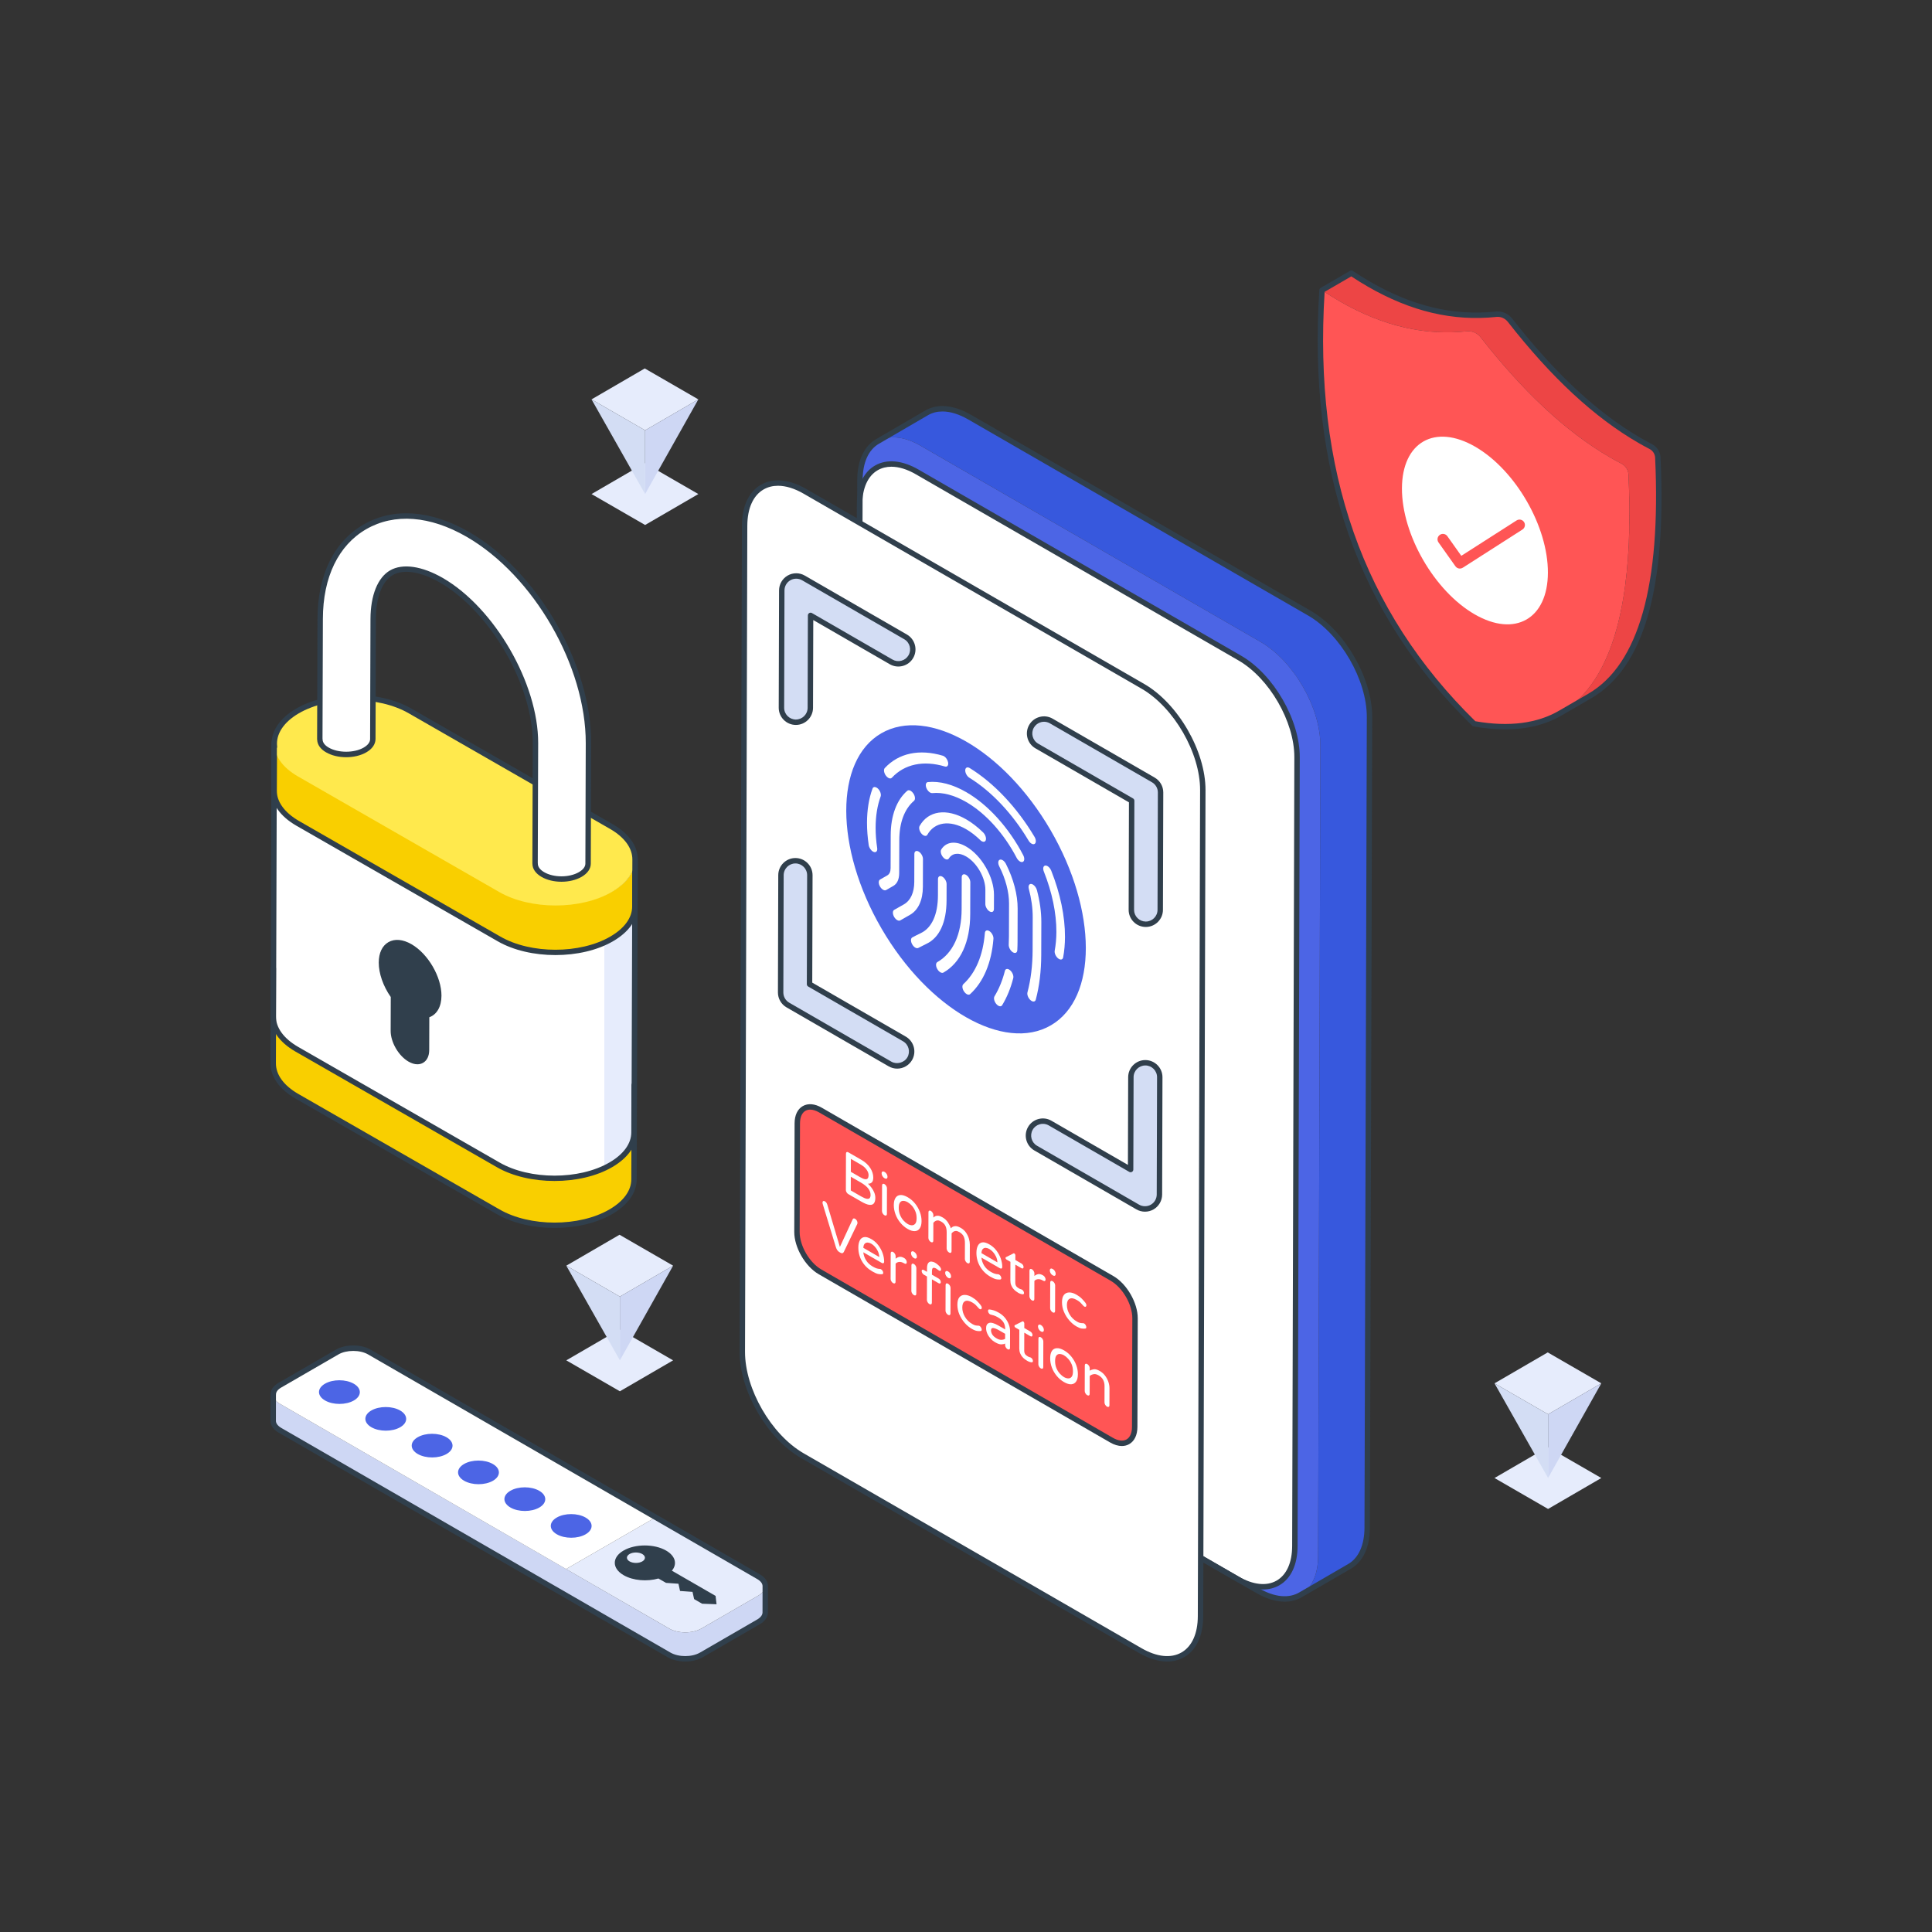 <svg xmlns="http://www.w3.org/2000/svg" xml:space="preserve" id="biometric-verification" x="0" y="0" style="enable-background:new 0 0 2500 2500" viewBox="0 0 2500 2500"><rect x="0" y="0" width="2500" height="2500" fill="#333333" stroke="none"/>  <g>    <g>      <g>        <g>          <g style="enable-background:new">            <g>              <g>                <path d="M1772.15,928.07l-3.02,1048.73c-0.07,24.54-8.72,41.83-22.71,49.99l-63.56,36.91        c13.99-8.08,22.71-25.38,22.78-49.99l2.95-1048.66c0.14-49.56-34.66-109.74-77.69-134.63l-439.89-253.81        c-21.65-12.51-41.34-13.64-55.47-5.41l63.56-36.98c14.13-8.23,33.82-7.03,55.47,5.48l439.82,253.74        C1737.49,818.33,1772.29,878.58,1772.15,928.07z" style="fill:#3758dd"></path>              </g>            </g>          </g>        </g>        <g>          <g>            <path d="M1630.88,830.42c43.05,24.85,77.85,85.09,77.71,134.61l-2.97,1048.7c-0.14,49.46-35.18,69.43-78.22,44.58      l-439.87-253.79c-43.05-24.85-77.86-85.14-77.72-134.61l2.97-1048.7c0.14-49.51,35.18-69.43,78.22-44.58L1630.88,830.42z" style="fill:#4c65e5"></path>          </g>        </g>        <g>          <g>            <path d="M1604.31,851.53c41.03,23.69,74.21,81.11,74.08,128.31l-2.83,1020.72c-0.13,47.15-33.53,66.18-74.56,42.49      l-417.5-240.88c-41.03-23.69-74.21-81.16-74.08-128.31l2.83-1020.72c0.13-47.2,33.53-66.18,74.56-42.49L1604.31,851.53z" style="fill:#fff"></path>            <path d="M1634.33,2056.78c-10.84,0-22.78-3.59-35.09-10.69l-417.5-240.87c-41.95-24.22-75.96-83.15-75.83-131.36      l2.84-1020.72c0.07-24.04,8.43-42.07,23.56-50.77c15.22-8.76,35.21-6.89,56.26,5.26l417.5,240.87l0,0      c41.95,24.23,75.97,83.15,75.83,131.35l-2.83,1020.72c-0.07,24.03-8.44,42.06-23.58,50.76      C1649.17,2054.97,1642.03,2056.78,1634.33,2056.78z M1153.47,603.94c-6.48,0-12.45,1.49-17.67,4.5      c-12.87,7.4-19.98,23.29-20.05,44.72l-2.84,1020.72c-0.13,45.97,32.32,102.17,72.33,125.27l417.5,240.87      c18.78,10.85,36.28,12.7,49.24,5.25c12.88-7.41,20.01-23.29,20.07-44.71l2.83-1020.72c0.13-45.96-32.31-102.16-72.33-125.27      l-417.5-240.87C1173.84,607.21,1163.08,603.94,1153.47,603.94z" style="fill:#303f4c"></path>          </g>        </g>        <g>          <g>            <path d="M1662.35,2072.56c-11.33,0-23.82-3.76-36.71-11.24l-439.89-253.8c-43.94-25.35-79.58-87.08-79.44-137.61      l2.95-1048.73c0.07-25.08,8.78-43.91,24.53-53.01l63.55-36.97c15.9-9.26,36.84-7.32,58.98,5.47l439.83,253.73      c43.98,25.4,79.65,87.16,79.51,137.68l0,0l-3.02,1048.73c-0.07,25.03-8.75,43.85-24.44,53l-62.72,36.42      C1678.62,2070.46,1670.81,2072.56,1662.35,2072.56z M1219.54,532.45c-6.87,0-13.17,1.59-18.68,4.8l-63.56,36.98      c-13.51,7.8-20.98,24.49-21.04,46.97l-2.95,1048.73c-0.14,48.29,33.93,107.29,75.94,131.52l439.9,253.8      c20.2,11.71,38.92,13.47,52.73,4.97l62.79-36.46c13.45-7.84,20.9-24.53,20.96-46.97l3.02-1048.73      c0.14-48.28-33.96-107.31-76.01-131.59l-439.83-253.73C1240.98,535.91,1229.65,532.45,1219.54,532.45z M1772.15,928.08h0.07      H1772.15z" style="fill:#303f4c"></path>          </g>        </g>      </g>      <g>        <path d="M1556.42,1022.41l-2.96,1068.9c-0.13,49.33-35.1,69.29-78.11,44.46l-437.2-252.19    c-42.94-24.83-77.72-85.03-77.59-134.43l2.96-1068.83c0.2-49.46,35.17-69.35,78.11-44.52l437.2,252.26    C1521.78,912.81,1556.55,972.95,1556.42,1022.41z" style="fill:#fff"></path>        <path d="M1510.29,2149.99c-11.33,0-23.82-3.75-36.69-11.18l-437.21-252.19c-43.88-25.38-79.47-87.04-79.34-137.47    l2.97-1068.83c0.1-25.16,8.86-44.01,24.67-53.08c15.9-9.12,36.73-7.16,58.7,5.54l437.2,252.25    c43.88,25.31,79.47,86.94,79.34,137.41l0,0l-2.96,1068.9c-0.07,25.08-8.8,43.9-24.59,52.98    C1525.77,2148.1,1518.32,2149.99,1510.29,2149.99z M1006.73,628.58c-6.81,0-13.06,1.57-18.56,4.72    c-13.55,7.78-21.07,24.49-21.15,47.04l-2.97,1068.83c-0.13,48.19,33.9,107.13,75.84,131.39l437.21,252.19    c19.74,11.39,38.12,13.35,51.78,5.5c13.53-7.79,21.02-24.45,21.08-46.93l2.96-1068.9c0.13-48.22-33.89-107.13-75.84-131.32    l-437.2-252.26C1028.11,632.02,1016.82,628.58,1006.73,628.58z M1556.42,1022.41h0.07H1556.42z" style="fill:#303f4c"></path>      </g>    </g>    <g>      <g>        <g>          <ellipse cx="1250" cy="1137.92" rx="126.55" ry="218.49" style="fill:#4c65e5" transform="rotate(-30.163 1249.902 1137.795)"></ellipse>        </g>      </g>      <g>        <g>          <g>            <path d="M1341.77,1151.8c3.82,14.44,5.74,28.38,5.71,41.48l-0.12,42.62c-0.06,20.91-2.45,40.29-7.07,57.67      c-0.68,2.46-2.95,3.06-5.4,1.64c-0.48-0.27-0.95-0.61-1.43-1.03c-2.98-2.61-4.72-7.14-3.94-10.09      c4.39-16.44,6.62-34.83,6.68-54.64l0.12-42.62c0.03-11.6-1.66-23.95-5.04-36.71c-1.04-3.92,0.47-6.74,3.36-6.28      c0.62,0.1,1.26,0.35,1.88,0.71C1338.8,1145.87,1340.95,1148.72,1341.77,1151.8z" style="fill:#fff"></path>          </g>        </g>        <g>          <g>            <path d="M1301.63,1117.81c9.86,19.45,15.25,39.95,15.2,57.78l-0.12,42.62c-0.01,3.8-0.1,7.62-0.31,11.3      c-0.16,3.34-2.62,4.54-5.56,2.85l-0.33-0.19c-3.06-1.97-5.4-6.35-5.22-9.76c0.16-3.48,0.27-7.05,0.28-10.62l0.12-42.62      c0.04-14.86-4.45-31.93-12.67-48.13c-1.97-3.88-1.61-7.71,0.75-8.59c1.05-0.39,2.31-0.15,3.56,0.57      C1298.95,1113.94,1300.53,1115.65,1301.63,1117.81z" style="fill:#fff"></path>          </g>        </g>        <g style="enable-background:new">          <g>            <g>              <path d="M1188.74,1101.9c3.08,1.78,5.58,6.08,5.57,9.62l-0.1,35.97c-0.05,17.28-5.96,30.16-16.64,36.28       l-12.67,7.25c-1.11,0.6-2.54,0.41-3.96-0.41c-1.4-0.81-2.83-2.27-3.93-4.14c-2.15-3.75-2.14-7.81,0.03-9.07l12.7-7.21       c8.55-4.93,13.3-15.25,13.34-29.13l0.1-35.97C1183.17,1101.53,1185.68,1100.13,1188.74,1101.9z" style="fill:#fff"></path>            </g>          </g>          <g>            <g>              <path d="M1219.35,1134.39c3.06,1.77,5.56,6.09,5.55,9.6l-0.06,21.17c-0.08,28.31-9.27,48.24-25.86,56.05       c-4.12,2-7.64,3.78-10.73,5.43c-1.08,0.59-2.49,0.38-3.89-0.43c-1.45-0.84-2.88-2.3-3.98-4.23c-2.15-3.75-2.09-7.78,0.13-8.98       c3.17-1.69,6.74-3.52,10.98-5.54c14.25-6.74,22.13-24.05,22.2-48.73l0.06-21.17       C1213.75,1134.04,1216.27,1132.61,1219.35,1134.39z" style="fill:#fff"></path>            </g>          </g>          <g>            <g>              <path d="M1181.9,1026.73c2.4,3.61,2.76,7.83,0.85,9.49c-12.41,10.63-19.01,28.22-19.07,50.94l-0.12,42.62       c-0.02,8.03-2.65,13.76-7.58,16.59l-9.35,5.36c-1.11,0.63-2.54,0.41-3.96-0.41c-1.4-0.81-2.83-2.24-3.93-4.14       c-2.17-3.74-2.16-7.8,0.03-9.04l9.35-5.36c2.84-1.65,4.31-4.78,4.32-9.42l0.12-42.62c0.07-25.28,7.71-45.71,21.5-57.53       c1.11-0.95,2.74-0.84,4.38,0.11C1179.65,1024.03,1180.88,1025.19,1181.9,1026.73z" style="fill:#fff"></path>            </g>          </g>        </g>        <g>          <g>            <path d="M1275.68,1122.35c6.82,11.81,10.55,24.43,10.52,35.55l-0.05,18.29c-0.01,3.54-2.5,4.99-5.58,3.21      c-3.08-1.78-5.56-6.09-5.55-9.63l0.05-18.29c0.02-7.72-2.56-16.45-7.28-24.63c-4.72-8.15-11-14.77-17.69-18.64      c-9.37-5.41-17.91-4.4-22.27,2.63c-1,1.61-2.94,1.76-4.94,0.6c-0.87-0.5-1.76-1.25-2.58-2.24c-2.73-3.19-3.77-7.68-2.33-9.97      c6.3-10.18,18.63-11.65,32.17-3.84C1259.81,1100.99,1268.89,1110.56,1275.68,1122.35z" style="fill:#fff"></path>          </g>        </g>        <g>          <g>            <path d="M1272.15,1077.13c2.9,2.83,4.42,7.37,3.41,10.13c-0.82,2.17-2.96,2.58-5.25,1.26      c-0.61-0.35-1.24-0.83-1.85-1.44c-5.86-5.72-11.99-10.47-18.26-14.09c-21.18-12.23-40.89-9.39-50.22,7.2      c-0.98,1.71-2.97,1.89-5.02,0.71c-0.83-0.48-1.65-1.16-2.43-2.04c-2.78-3.16-3.92-7.66-2.56-10.04      c11.2-19.9,34.86-23.28,60.27-8.61C1257.75,1064.55,1265.11,1070.25,1272.15,1077.13z" style="fill:#fff"></path>          </g>        </g>        <g>          <g>            <path d="M1221.45,978.49c2.49,1.44,4.78,4.72,5.39,8.03c0.72,3.85-1.12,6.25-4.13,5.34      c-27.81-8.3-52.23-3.13-68.69,14.57c-1.08,1.19-2.81,1.14-4.59,0.12c-1.08-0.62-2.18-1.63-3.15-2.97      c-2.53-3.48-3.14-7.81-1.38-9.71c18.03-19.39,44.75-25.04,75.25-15.94C1220.58,978.04,1221.02,978.24,1221.45,978.49z" style="fill:#fff"></path>          </g>        </g>        <g>          <g>            <path d="M1250.33,1025.02c28.34,16.36,55.22,46.1,73.72,81.59c2,3.84,1.74,7.72-0.6,8.68      c-1.06,0.43-2.36,0.2-3.64-0.54c-1.58-0.91-3.13-2.56-4.23-4.66c-16.38-31.43-40.17-57.78-65.28-72.27      c-15.46-8.93-30.64-12.9-43.92-11.54c-0.9,0.09-1.88-0.18-2.85-0.74c-1.9-1.1-3.75-3.28-4.79-5.89      c-1.55-3.95-0.66-7.36,1.98-7.65C1215.73,1010.44,1232.87,1014.94,1250.33,1025.02z" style="fill:#fff"></path>          </g>        </g>        <g style="enable-background:new">          <g>            <g>              <path d="M1307.14,1255.57c2.98,2.59,4.77,7.11,4.01,10.1c-3.35,13.12-8.18,24.93-14.41,35.12       c-0.98,1.62-2.94,1.76-4.95,0.6c-0.85-0.49-1.73-1.23-2.55-2.2c-2.73-3.19-3.79-7.67-2.36-9.98       c5.8-9.54,10.35-20.62,13.47-32.92c0.64-2.53,2.92-3.15,5.41-1.72C1306.22,1254.84,1306.68,1255.17,1307.14,1255.57z" style="fill:#fff"></path>            </g>          </g>          <g>            <g>              <path d="M1280.45,1204.97c3.06,2.05,5.33,6.45,5.07,9.85c-2.47,31.05-12.91,55.8-30.2,71.6       c-1.11,1-2.76,0.91-4.42-0.04c-1.18-0.68-2.38-1.81-3.38-3.28c-2.45-3.58-2.89-7.84-1-9.58       c15.96-14.61,25.61-37.51,27.9-66.21c0.25-3.18,2.68-4.3,5.53-2.66C1280.11,1204.75,1280.28,1204.86,1280.45,1204.97z" style="fill:#fff"></path>            </g>          </g>        </g>        <g>          <g>            <path d="M1250.03,1132.03c3.08,1.78,5.56,6.09,5.55,9.6l-0.12,41.21c-0.1,36.11-12.43,63-34.7,75.69      c-1.11,0.63-2.54,0.41-3.96-0.41c-1.4-0.81-2.83-2.24-3.93-4.14c-2.17-3.73-2.16-7.8,0.03-9.04      c20.19-11.51,31.35-35.84,31.45-68.52l0.12-41.21C1244.46,1131.7,1246.95,1130.25,1250.03,1132.03z" style="fill:#fff"></path>          </g>        </g>        <g>          <g>            <path d="M1360.29,1126.64c11.71,29.49,17.88,59.15,17.8,85.76c-0.03,9.24-0.83,18.15-2.38,26.43      c-0.51,2.76-2.85,3.55-5.48,2.03c-0.35-0.2-0.7-0.43-1.05-0.72c-3.01-2.4-4.98-6.91-4.39-10.03c1.4-7.58,2.15-15.69,2.18-24.13      c0.07-24.3-5.55-51.37-16.27-78.3c-1.57-3.96-0.68-7.37,1.95-7.67c0.89-0.1,1.87,0.18,2.84,0.73      C1357.39,1121.84,1359.25,1124.03,1360.29,1126.64z" style="fill:#fff"></path>          </g>        </g>        <g>          <g>            <path d="M1338.65,1082.85c2.22,3.71,2.29,7.81,0.15,9.14c-1.08,0.7-2.56,0.51-4.04-0.34c-1.38-0.8-2.76-2.2-3.83-4      c-20.71-34.71-47.91-63.6-76.58-81.25c-3.06-1.88-5.45-6.24-5.34-9.69c0.11-3.46,2.67-4.66,5.71-2.91      C1286.16,1013.17,1315.94,1044.76,1338.65,1082.85z" style="fill:#fff"></path>          </g>        </g>        <g>          <g>            <path d="M1136.13,1020.56c2.9,2.83,4.42,7.37,3.41,10.13c-4.28,11.64-6.45,25.18-6.49,40.24      c-0.02,8.47,0.65,17.4,2.03,26.56c0.57,3.79-1.42,6.01-4.43,4.94c-0.38-0.13-0.73-0.3-1.08-0.51c-2.61-1.5-4.93-4.98-5.45-8.34      c-1.5-10.04-2.25-19.82-2.23-29.09c0.05-16.47,2.45-31.29,7.13-44.05c0.8-2.19,2.98-2.61,5.29-1.27      C1134.93,1019.51,1135.54,1019.97,1136.13,1020.56z" style="fill:#fff"></path>          </g>        </g>      </g>    </g>    <g>      <g>        <g>          <g>            <path d="M1029.86,934.56c-0.01,0-0.04,0-0.05,0c-10.32-0.03-18.67-8.42-18.64-18.74l0.43-151.87      c0.02-6.66,3.59-12.82,9.37-16.14c5.77-3.33,12.89-3.32,18.67,0.01l132.17,76.3c8.94,5.16,12,16.59,6.84,25.53      c-5.16,8.94-16.61,12-25.53,6.84l-104.23-60.17l-0.34,119.61C1048.52,926.22,1040.17,934.56,1029.86,934.56z" style="fill:#d3ddf4"></path>            <path d="M1029.86,938.06h-0.05c-12.24-0.03-22.17-10.02-22.14-22.26l0.43-151.87c0.03-7.89,4.28-15.23,11.12-19.16      c6.82-3.94,15.33-3.94,22.16,0.01l132.17,76.3c10.59,6.12,14.23,19.71,8.12,30.31c-2.96,5.14-7.76,8.81-13.49,10.34      c-5.73,1.53-11.71,0.74-16.83-2.22l-98.98-57.15l-0.32,113.56C1052.02,928.14,1042.06,938.06,1029.86,938.06z M1030.29,748.82      c-2.61,0-5.23,0.67-7.56,2.02c-4.68,2.69-7.6,7.72-7.61,13.12l-0.43,151.87c-0.02,8.37,6.77,15.21,15.14,15.23l0.04,3.5v-3.5      c8.35,0,15.16-6.8,15.19-15.14l0.34-119.61c0.01-1.25,0.67-2.4,1.76-3.03c1.08-0.62,2.41-0.62,3.49,0l104.23,60.17      c3.51,2.04,7.61,2.57,11.51,1.52c3.93-1.05,7.21-3.56,9.24-7.08c4.18-7.25,1.69-16.56-5.56-20.74l-132.17-76.3      C1035.54,749.5,1032.91,748.82,1030.29,748.82z" style="fill:#303f4c"></path>          </g>        </g>      </g>      <g>        <g>          <g>            <path d="M1481.61,1564.41c-3.23,0-6.45-0.84-9.34-2.5l-132.12-76.28c-8.94-5.16-12-16.59-6.84-25.53      c5.16-8.94,16.61-12,25.53-6.84l104.19,60.15l0.34-119.56c0.03-10.3,8.39-18.63,18.69-18.63c0.01,0,0.04,0,0.05,0      c10.32,0.03,18.67,8.42,18.64,18.74l-0.43,151.82c-0.02,6.67-3.59,12.82-9.37,16.14      C1488.05,1563.58,1484.83,1564.41,1481.61,1564.41z" style="fill:#d3ddf4"></path>            <path d="M1481.61,1567.91c-3.88,0-7.72-1.03-11.09-2.97l-132.13-76.28c-10.59-6.12-14.23-19.71-8.12-30.31      c2.96-5.14,7.76-8.81,13.49-10.34c5.72-1.53,11.7-0.74,16.83,2.23l98.94,57.12l0.32-113.52c0.03-12.2,9.99-22.12,22.19-22.12      c12.3,0.03,22.23,10.02,22.19,22.26l-0.43,151.82c-0.03,7.89-4.29,15.23-11.13,19.17      C1489.33,1566.89,1485.5,1567.91,1481.61,1567.91z M1349.52,1454.24c-1.31,0-2.64,0.17-3.95,0.52      c-3.93,1.05-7.21,3.56-9.24,7.08c-4.18,7.25-1.69,16.56,5.56,20.74l132.13,76.28c4.61,2.66,10.58,2.66,15.16,0.01      c4.69-2.69,7.61-7.72,7.62-13.12l0.43-151.82c0.02-8.38-6.77-15.21-15.14-15.23c-8.4,0-15.21,6.79-15.23,15.14l-0.34,119.56      c-0.01,1.25-0.67,2.4-1.76,3.03c-1.08,0.62-2.41,0.62-3.49,0l-104.19-60.15C1354.75,1454.93,1352.15,1454.24,1349.52,1454.24z" style="fill:#303f4c"></path>          </g>        </g>      </g>      <g>        <g>          <g>            <path d="M1482.66,1195.98c-0.01,0-0.04,0-0.05,0c-10.32-0.03-18.67-8.42-18.64-18.74l0.4-141.04l-122.75-70.87      c-8.94-5.16-12-16.59-6.84-25.53c5.17-8.94,16.61-12,25.53-6.84l132.12,76.28c5.8,3.35,9.37,9.54,9.34,16.24l-0.43,151.87      C1501.32,1187.65,1492.96,1195.98,1482.66,1195.98z" style="fill:#d3ddf4"></path>            <path d="M1482.66,1199.48h-0.05c-5.94-0.02-11.51-2.34-15.69-6.54c-4.18-4.21-6.47-9.79-6.45-15.71l0.39-139.02      l-120.99-69.85c-10.59-6.12-14.24-19.73-8.12-30.31c2.97-5.14,7.76-8.81,13.48-10.34c5.73-1.54,11.7-0.74,16.83,2.22      l132.12,76.28c6.87,3.97,11.13,11.36,11.09,19.28l-0.43,151.87C1504.81,1189.55,1494.86,1199.48,1482.66,1199.48z M1351,933.95      c-1.32,0-2.65,0.17-3.95,0.52c-3.92,1.05-7.2,3.57-9.23,7.08c-4.19,7.24-1.69,16.55,5.56,20.74l122.75,70.87      c1.09,0.63,1.76,1.79,1.75,3.04l-0.4,141.04c-0.01,4.06,1.55,7.88,4.41,10.76c2.87,2.88,6.68,4.47,10.73,4.48l0.04,3.5v-3.5      c8.35,0,15.16-6.79,15.18-15.14l0.43-151.87c0.02-5.42-2.89-10.48-7.59-13.19l-132.13-76.28      C1356.22,934.64,1353.62,933.95,1351,933.95z" style="fill:#303f4c"></path>          </g>        </g>      </g>      <g>        <g>          <g>            <path d="M1160.97,1379.3c-3.18,0-6.39-0.81-9.33-2.51l-132.17-76.31c-5.8-3.35-9.37-9.54-9.34-16.24l0.43-151.82      c0.03-10.3,8.39-18.63,18.69-18.63c0.01,0,0.04,0,0.05,0c10.32,0.03,18.67,8.42,18.64,18.74l-0.4,140.99l122.79,70.89      c8.94,5.16,12,16.59,6.84,25.53C1173.71,1375.95,1167.43,1379.3,1160.97,1379.3z" style="fill:#d3ddf4"></path>            <path d="M1160.98,1382.8c-3.88,0-7.71-1.03-11.08-2.98l-132.17-76.31c-6.87-3.97-11.12-11.36-11.09-19.28      l0.43-151.82c0.03-12.2,9.99-22.13,22.19-22.13c12.29,0.03,22.22,10.02,22.19,22.26l-0.4,138.96l121.04,69.88      c10.59,6.12,14.24,19.72,8.12,30.31C1176.26,1378.55,1168.88,1382.8,1160.98,1382.8z M1029.3,1117.29      c-8.39,0-15.21,6.79-15.23,15.14l-0.43,151.82c-0.01,5.42,2.89,10.48,7.59,13.2l132.17,76.31c7.01,4.06,16.71,1.42,20.74-5.56      c4.19-7.25,1.69-16.55-5.56-20.74l-122.8-70.89c-1.09-0.63-1.76-1.79-1.75-3.04l0.4-140.99      C1044.46,1124.15,1037.67,1117.31,1029.3,1117.29z" style="fill:#303f4c"></path>          </g>        </g>      </g>    </g>    <g>      <g>        <g>          <path d="M1438.89,1654.21c16.52,9.54,29.89,32.7,29.83,51.68l-0.43,140.51c-0.05,18.98-13.51,26.65-30.03,17.11     l-377.17-217.76c-16.52-9.54-29.89-32.7-29.83-51.68l0.43-140.51c0.05-18.98,13.51-26.65,30.03-17.11L1438.89,1654.21z" style="fill:#f55"></path>        </g>      </g>      <g>        <g>          <path d="M1451.7,1871.14c-4.73,0-9.9-1.54-15.18-4.59l-377.17-217.76c-17.47-10.09-31.64-34.64-31.58-54.72     l0.43-140.51c0.03-10.45,3.78-18.35,10.55-22.25c6.8-3.92,15.59-3.17,24.73,2.11l377.17,217.76l0,0     c17.47,10.09,31.64,34.64,31.59,54.72l-0.43,140.51c-0.03,10.45-3.78,18.35-10.55,22.25     C1458.38,1870.32,1455.15,1871.14,1451.7,1871.14z M1048.32,1435.84c-2.25,0-4.31,0.51-6.09,1.54c-4.51,2.6-7.01,8.35-7.03,16.2     l-0.43,140.51c-0.05,17.84,12.54,39.66,28.08,48.63l377.17,217.76c6.9,3.98,13.2,4.72,17.74,2.11c4.51-2.6,7.02-8.35,7.04-16.2     l0.43-140.51c0.05-17.85-12.56-39.67-28.09-48.64l-377.17-217.76C1055.78,1437.07,1051.81,1435.84,1048.32,1435.84z" style="fill:#303f4c"></path>        </g>      </g>    </g>    <g>      <g>        <g>          <path d="M1106.45,1577.08c0.98,0.57,1.74,1.31,2.28,2.34c0.58,1,0.85,1.98,0.84,3.01l-0.18,1.23l-17.48,36.33     c-0.95,1.82-2.42,2.15-4.35,1.04l-1.52-0.88c-1.92-1.11-3.35-3.12-4.33-6.05l-17.17-56.34l-0.22-1.46     c0-1.03,0.27-1.69,0.86-2.03c0.54-0.41,1.34-0.25,2.28,0.29c1.43,0.83,2.41,2.22,3.03,4.17l16.33,54.82l16.58-35.82     C1104.04,1576.5,1105.02,1576.25,1106.45,1577.08z" style="fill:#fff"></path>        </g>      </g>      <g>        <g>          <path d="M1131.36,1543.29c0.89,2.21,1.33,4.47,1.32,6.84c-0.01,3.03-0.6,5.32-1.81,6.93     c-1.21,1.56-3.1,2.28-5.74,2.04c-2.64-0.29-6.13-1.64-10.51-4.17l-16.95-9.78c-0.89-0.52-1.61-1.29-2.23-2.32     c-0.62-1.03-0.89-2.01-0.89-2.98l0.13-46.96c0-0.98,0.27-1.64,0.9-2c0.63-0.36,1.34-0.25,2.24,0.26l16.55,9.55     c5.14,2.97,9.03,6.5,11.7,10.62c2.63,4.09,3.96,8.26,3.95,12.42c-0.01,3.19-0.73,5.34-2.12,6.49c-1.39,1.15-3.01,1.61-4.8,1.45     c1.7,1.55,3.26,3.32,4.73,5.31C1129.32,1538.96,1130.47,1541.02,1131.36,1543.29z M1125.39,1550.28     c0.76-0.9,1.13-2.23,1.13-4.03c0.01-3.03-1.06-5.86-3.16-8.51c-2.14-2.63-5.18-5.1-9.21-7.42l-13.19-7.62l-0.05,17.73l13.1,7.56     c3.22,1.86,5.77,2.92,7.56,3.23C1123.37,1551.48,1124.62,1551.18,1125.39,1550.28 M1101.03,1499.58l-0.05,16.75l11.63,6.71     c2.95,1.7,5.23,2.66,6.89,2.85c1.66,0.18,2.78-0.25,3.45-1.2c0.63-0.97,0.99-2.26,1-3.9c0.01-2.41-0.88-4.88-2.67-7.36     c-1.78-2.47-4.24-4.61-7.42-6.44L1101.03,1499.58" style="fill:#fff"></path>        </g>      </g>      <g>        <g>          <path d="M1147.38,1519.18c0.71,1.18,1.02,2.29,1.02,3.37l0,0.31c0,1.08-0.32,1.82-1.04,2.23     c-0.72,0.36-1.57,0.23-2.51-0.32l-0.45-0.26c-0.98-0.57-1.83-1.42-2.5-2.58c-0.71-1.23-1.07-2.37-1.07-3.45l0-0.31     c0-1.08,0.36-1.8,1.08-2.15c0.67-0.38,1.52-0.25,2.51,0.32l0.45,0.26C1145.81,1517.15,1146.66,1518,1147.38,1519.18z" style="fill:#fff"></path>        </g>      </g>      <g>        <g>          <path d="M1144.52,1532.25c0.94,0.54,1.7,1.34,2.32,2.37c0.62,1.03,0.89,2.01,0.89,3.03l-0.09,33.19     c0,0.98-0.27,1.64-0.9,1.95c-0.63,0.31-1.39,0.23-2.33-0.31c-0.89-0.52-1.61-1.29-2.23-2.32c-0.58-1-0.89-2.01-0.89-2.98     l0.09-33.19c0-1.03,0.32-1.67,0.9-2C1142.91,1531.68,1143.62,1531.73,1144.52,1532.25z" style="fill:#fff"></path>        </g>      </g>      <g>        <g>          <path d="M1190.24,1568.06c1.51,3.96,2.26,7.94,2.25,12.06c-0.01,4.06-0.78,7.17-2.31,9.37     c-1.48,2.23-3.59,3.43-6.28,3.58c-2.69,0.2-5.82-0.74-9.4-2.8c-3.62-2.09-6.75-4.77-9.47-8.09c-2.72-3.27-4.77-6.87-6.24-10.81     c-1.47-3.94-2.22-7.92-2.21-11.98c0.01-4.11,0.78-7.22,2.27-9.45c1.48-2.23,3.55-3.41,6.28-3.58c2.73-0.17,5.86,0.81,9.49,2.9     c3.58,2.07,6.71,4.69,9.38,7.99C1186.67,1560.55,1188.77,1564.13,1190.24,1568.06z M1184.28,1583.51     c1.21-1.36,1.8-3.8,1.81-7.19c0.01-3.39-0.56-6.45-1.77-9.2c-1.2-2.8-2.67-5.09-4.41-7.03c-1.79-1.96-3.57-3.4-5.32-4.41     c-1.79-1.03-3.58-1.65-5.37-1.76c-1.84-0.13-3.32,0.45-4.48,1.89c-1.17,1.38-1.76,3.77-1.77,7.16c-0.01,3.39,0.56,6.5,1.72,9.23     c1.16,2.78,2.63,5.12,4.46,7.15c1.79,1.96,3.57,3.45,5.36,4.49c1.74,1.01,3.53,1.58,5.33,1.68     C1181.59,1585.56,1183.07,1584.92,1184.28,1583.51" style="fill:#fff"></path>        </g>      </g>      <g>        <g>          <path d="M1210.07,1634.02c1.16,0.67,2.28,1.47,3.31,2.37c1.03,0.85,1.97,1.75,2.77,2.68l1.11,1.72     c0.36,0.67,0.49,1.31,0.49,1.93c0,0.72-0.23,1.26-0.72,1.59c-0.49,0.33-1.12,0.28-1.88-0.16c-0.54-0.31-1.12-0.7-1.65-1.16     c-0.58-0.49-1.16-0.93-1.83-1.32c-1.74-1.01-3.13-1.34-4.16-1.01c-1.08,0.25-1.57,1.82-1.58,4.54l-0.01,4.27l8.72,5.03     c0.8,0.46,1.47,1.11,1.97,1.96c0.53,0.88,0.8,1.75,0.8,2.62c0,0.82-0.27,1.39-0.81,1.69c-0.49,0.28-1.17,0.2-1.97-0.26     l-8.72-5.03l-0.09,30.31c0,0.98-0.32,1.62-0.95,1.92c-0.58,0.33-1.39,0.23-2.33-0.31c-0.85-0.49-1.61-1.29-2.23-2.32     c-0.58-1-0.89-2.01-0.89-2.98l0.09-30.31l-4.11-2.38c-0.76-0.44-1.43-1.13-1.96-2.01c-0.54-0.93-0.8-1.8-0.8-2.62     c0-0.87,0.27-1.44,0.81-1.69c0.54-0.26,1.21-0.12,1.97,0.31l4.11,2.38l0.01-4.52c0.01-3.24,0.55-5.55,1.59-6.91     c1.08-1.33,2.42-1.95,4.04-1.89C1206.8,1632.59,1208.42,1633.06,1210.07,1634.02z" style="fill:#fff"></path>        </g>      </g>      <g>        <g>          <path d="M1243.34,1588.94c2.73,1.57,4.96,3.58,6.7,6.13c1.74,2.55,2.99,5.17,3.78,7.9c0.75,2.7,1.15,5.24,1.14,7.56     l-0.06,22.25c0,0.98-0.32,1.62-0.95,1.92c-0.63,0.31-1.39,0.23-2.28-0.29c-0.89-0.52-1.61-1.29-2.23-2.32     c-0.62-1.03-0.89-2.01-0.89-2.98l0.06-20.86c0.01-3.24-0.52-6.01-1.59-8.23c-1.02-2.24-2.9-4.14-5.54-5.67     c-1.79-1.03-3.31-1.55-4.56-1.5c-1.25,0.05-2.33,0.35-3.23,0.97c-0.9,0.61-1.66,1.36-2.33,2.15l-0.07,23.17     c0,0.98-0.32,1.62-0.95,1.92c-0.63,0.31-1.39,0.23-2.28-0.29c-0.89-0.52-1.61-1.29-2.23-2.32c-0.62-1.03-0.89-2.01-0.89-2.98     l0.06-20.86c0.01-3.24-0.52-6.01-1.59-8.23c-1.02-2.24-2.9-4.14-5.54-5.67c-1.79-1.03-3.31-1.55-4.56-1.5     c-1.25,0.05-2.33,0.35-3.23,0.97c-0.9,0.61-1.66,1.36-2.33,2.15l-0.07,23.17c0,0.98-0.32,1.62-0.95,1.92     c-0.63,0.31-1.39,0.23-2.28-0.29c-0.89-0.52-1.65-1.31-2.23-2.32c-0.62-1.03-0.89-2.01-0.89-2.98l0.09-33.19     c0-0.98,0.27-1.64,0.9-1.95c0.58-0.38,1.34-0.3,2.24,0.21c0.89,0.52,1.65,1.31,2.28,2.4c0.62,1.03,0.93,2.03,0.93,3.01     l-0.01,3.19c0.67-0.64,1.48-1.2,2.51-1.74c0.99-0.51,2.29-0.69,3.81-0.58c1.57,0.13,3.4,0.83,5.64,2.12     c2.77,1.6,5.1,3.76,6.88,6.44c1.78,2.68,3.08,5.27,3.79,7.69c0.58-0.64,1.35-1.33,2.38-1.97c1.08-0.61,2.42-0.92,4.12-0.86     C1238.6,1586.67,1240.75,1587.45,1243.34,1588.94z" style="fill:#fff"></path>        </g>      </g>      <g>        <g>          <path d="M1296.04,1641.35c-0.58,0.33-1.34,0.25-2.33-0.32l-23.74-13.71c0.35,3.65,1.5,7.09,3.51,10.36     c2.01,3.22,4.91,5.97,8.71,8.17c2.1,1.21,3.85,1.96,5.32,2.4c1.43,0.36,2.82,0.6,4.12,0.63c0.4,0.03,0.81,0.16,1.25,0.41     c0.76,0.44,1.43,1.08,1.97,1.96c0.58,0.95,0.85,1.83,0.84,2.7c0,0.62-0.18,1.03-0.54,1.33c-0.36,0.31-0.76,0.43-1.3,0.43     c-1.52,0.1-3.18-0.03-5.02-0.43c-1.79-0.42-4.21-1.45-7.25-3.21c-5.68-3.28-10.15-7.66-13.31-13.09     c-3.21-5.46-4.81-11.42-4.79-17.89c0.01-3.55,0.6-6.5,1.77-8.96c1.22-2.44,3.01-3.92,5.52-4.43c2.46-0.53,5.64,0.32,9.53,2.57     c3.58,2.07,6.62,4.69,9.11,7.99c2.45,3.27,4.33,6.72,5.61,10.4c1.24,3.7,1.91,7.28,1.9,10.72     C1296.94,1640.38,1296.63,1641.02,1296.04,1641.35z M1269.99,1621.57l20.66,11.93c-0.13-2.75-0.75-5.27-1.86-7.56     c-1.07-2.26-2.41-4.27-3.92-5.92c-1.56-1.67-3.08-2.91-4.56-3.76c-1.52-0.88-3.04-1.4-4.56-1.5c-1.57-0.13-2.87,0.35-3.95,1.38     C1270.72,1617.15,1270.13,1618.98,1269.99,1621.57" style="fill:#fff"></path>        </g>      </g>      <g>        <g>          <path d="M1312.58,1621.92l0.94,1l0.35,1.29l-0.02,6.22l7.91,4.57c0.8,0.46,1.47,1.11,1.97,1.96     c0.54,0.88,0.76,1.72,0.75,2.6c0,0.82-0.23,1.41-0.77,1.72c-0.49,0.28-1.17,0.2-1.97-0.26l-7.91-4.57l-0.07,23.38     c0,1.49,0.26,2.72,0.8,3.7c0.49,0.95,1.11,1.72,1.83,2.24c0.72,0.57,1.39,1.01,1.92,1.32c1.12,0.65,1.97,1.03,2.5,1.09     c0.54,0.1,1.12,0.34,1.7,0.67c0.67,0.39,1.25,0.98,1.74,1.78c0.53,0.82,0.8,1.65,0.8,2.47c0,1.18-0.54,1.75-1.62,1.74     c-0.85-0.08-1.75-0.24-2.73-0.55c-0.94-0.29-1.97-0.72-3.13-1.4c-0.81-0.46-1.83-1.16-2.95-2.01c-1.16-0.83-2.28-1.88-3.35-3.17     c-1.12-1.26-2.01-2.81-2.76-4.63c-0.76-1.83-1.11-3.93-1.1-6.3l0.07-24l-4.96-2.87c-0.89-0.52-1.34-1.24-1.34-2.21     c0-0.57,0.18-0.87,0.63-0.97l9.55-4.78l0.45-0.2L1312.58,1621.92z" style="fill:#fff"></path>        </g>      </g>      <g>        <g>          <path d="M1349.9,1650.47c0.89,0.52,1.61,1.24,2.19,2.24c0.58,1,0.89,2.01,0.89,2.98c0,0.98-0.32,1.62-0.95,1.87     c-0.58,0.28-1.39,0.12-2.28-0.39l-0.36-0.21c-2.33-1.34-4.38-1.91-6.27-1.71c-1.88,0.2-3.41,0.92-4.62,2.27l-0.07,23.48     c0,0.98-0.32,1.62-0.95,1.92c-0.63,0.31-1.39,0.23-2.28-0.29s-1.65-1.31-2.23-2.32c-0.62-1.03-0.93-2.03-0.93-3.01l0.09-33.19     c0-0.98,0.32-1.62,0.95-1.92c0.58-0.38,1.34-0.3,2.24,0.21s1.65,1.31,2.28,2.4c0.62,1.03,0.93,2.03,0.93,3.01l-0.01,3.34     c1.26-1.13,2.78-1.94,4.62-2.38c1.84-0.43,3.94,0.06,6.4,1.48L1349.9,1650.47z" style="fill:#fff"></path>        </g>      </g>      <g>        <g>          <path d="M1365.01,1644.83c0.67,1.16,1.02,2.29,1.02,3.37l0,0.31c0,1.08-0.36,1.8-1.04,2.23     c-0.72,0.36-1.57,0.23-2.55-0.34l-0.4-0.23c-0.98-0.57-1.83-1.42-2.55-2.6c-0.67-1.21-1.02-2.34-1.02-3.42l0-0.31     c0-1.08,0.36-1.8,1.04-2.18c0.72-0.36,1.57-0.23,2.55,0.34l0.4,0.23C1363.45,1642.8,1364.3,1643.65,1365.01,1644.83z" style="fill:#fff"></path>        </g>      </g>      <g>        <g>          <path d="M1362.15,1657.9c0.94,0.54,1.7,1.34,2.32,2.37c0.58,1,0.89,2.01,0.89,3.03l-0.09,33.19     c0,0.98-0.32,1.62-0.9,1.95c-0.63,0.31-1.39,0.23-2.33-0.31c-0.89-0.52-1.65-1.31-2.23-2.32c-0.62-1.03-0.93-2.03-0.93-3.01     l0.09-33.19c0-1.03,0.32-1.67,0.95-1.98C1360.49,1657.3,1361.26,1657.38,1362.15,1657.9z" style="fill:#fff"></path>        </g>      </g>      <g>        <g>          <path d="M1392.96,1675.33c2.77,1.6,5.05,3.28,6.93,5.18c1.83,1.88,3.35,3.58,4.51,5.12     c0.94,1.21,1.38,2.39,1.38,3.52c0,0.72-0.27,1.23-0.77,1.62c-0.54,0.36-1.17,0.36-1.93-0.08c-0.49-0.28-0.98-0.72-1.52-1.34     c-1.21-1.42-2.41-2.73-3.57-3.86c-1.16-1.13-2.64-2.19-4.47-3.25c-4.07-2.35-7.25-2.9-9.49-1.62c-2.29,1.25-3.46,3.92-3.47,8.08     c-0.01,4.11,1.14,8.12,3.41,12.01c2.23,3.91,5.4,7.03,9.47,9.38c1.83,1.06,3.31,1.65,4.47,1.81c1.16,0.21,2.37,0.29,3.58,0.32     c0.54,0,1.03,0.13,1.52,0.42c0.76,0.44,1.39,1.16,1.92,2.14c0.49,0.95,0.76,1.83,0.75,2.55c0,1.13-0.45,1.75-1.39,1.87     c-1.16,0.15-2.69,0.09-4.52-0.09c-1.88-0.26-4.16-1.17-6.93-2.77c-3.31-1.91-6.39-4.51-9.25-7.81     c-2.81-3.22-5.13-6.93-6.82-10.99c-1.74-4.09-2.57-8.23-2.56-12.49c0.01-4.37,0.87-7.52,2.63-9.6c1.71-2.05,4.04-3.02,6.86-3.04     C1386.56,1672.41,1389.65,1673.42,1392.96,1675.33z" style="fill:#fff"></path>        </g>      </g>      <g>        <g>          <path d="M1143.24,1634.5c-0.58,0.33-1.39,0.23-2.37-0.34l-23.74-13.71c0.35,3.65,1.55,7.12,3.55,10.34     c2.01,3.27,4.91,5.97,8.67,8.14c2.1,1.21,3.89,2.04,5.32,2.46c1.48,0.39,2.82,0.6,4.16,0.65c0.36,0,0.76,0.13,1.25,0.42     c0.76,0.44,1.39,1.06,1.97,1.96c0.53,0.87,0.85,1.77,0.84,2.65c0,0.67-0.18,1.08-0.54,1.39c-0.36,0.26-0.81,0.41-1.3,0.43     c-1.57,0.07-3.22-0.06-5.02-0.43c-1.79-0.42-4.21-1.5-7.25-3.26c-5.72-3.3-10.15-7.61-13.36-13.06     c-3.16-5.43-4.76-11.39-4.74-17.92c0.01-3.49,0.6-6.45,1.77-8.91c1.17-2.46,3.01-3.92,5.48-4.46c2.51-0.51,5.69,0.3,9.53,2.52     c3.62,2.09,6.66,4.77,9.11,8.04c2.45,3.27,4.33,6.72,5.61,10.4c1.29,3.68,1.91,7.28,1.9,10.72     C1144.1,1633.5,1143.83,1634.16,1143.24,1634.5z M1117.14,1614.69l20.66,11.93c-0.13-2.75-0.75-5.27-1.82-7.53     c-1.11-2.29-2.41-4.27-3.97-5.95c-1.52-1.65-3.04-2.94-4.56-3.81c-1.48-0.85-3-1.32-4.56-1.45c-1.52-0.11-2.82,0.38-3.9,1.4     C1117.92,1610.3,1117.28,1612.1,1117.14,1614.69" style="fill:#fff"></path>        </g>      </g>      <g>        <g>          <path d="M1170.31,1628.1c0.85,0.49,1.61,1.29,2.19,2.29c0.58,1,0.85,1.98,0.84,2.96c0,0.98-0.27,1.64-0.9,1.9     c-0.58,0.28-1.39,0.12-2.33-0.42l-0.31-0.18c-2.33-1.34-4.38-1.91-6.27-1.71c-1.88,0.15-3.41,0.92-4.62,2.22l-0.07,23.53     c0,0.98-0.32,1.62-0.95,1.92c-0.63,0.31-1.43,0.2-2.28-0.29c-0.89-0.52-1.65-1.31-2.23-2.32c-0.62-1.03-0.93-2.03-0.93-3.01     l0.09-33.19c0-0.98,0.32-1.62,0.95-1.98c0.58-0.33,1.34-0.25,2.24,0.26c0.85,0.49,1.65,1.31,2.28,2.34     c0.62,1.08,0.93,2.08,0.93,3.06l-0.01,3.34c1.26-1.13,2.78-1.94,4.62-2.38c1.84-0.43,3.94,0.01,6.4,1.43L1170.31,1628.1z" style="fill:#fff"></path>        </g>      </g>      <g>        <g>          <path d="M1185.42,1622.52c0.67,1.16,1.02,2.29,1.02,3.37l0,0.31c0,1.08-0.36,1.8-1.04,2.18     c-0.72,0.36-1.57,0.28-2.55-0.29l-0.4-0.23c-0.98-0.57-1.83-1.47-2.55-2.65c-0.67-1.16-1.02-2.29-1.02-3.37l0-0.31     c0-1.08,0.36-1.8,1.04-2.18c0.72-0.36,1.57-0.28,2.55,0.29l0.4,0.23C1183.86,1620.43,1184.71,1621.33,1185.42,1622.52z" style="fill:#fff"></path>        </g>      </g>      <g>        <g>          <path d="M1182.56,1635.58c0.94,0.54,1.7,1.34,2.32,2.37c0.58,1,0.89,2.01,0.89,3.03l-0.09,33.19     c0,0.98-0.32,1.62-0.9,1.95c-0.63,0.31-1.39,0.23-2.33-0.31c-0.89-0.52-1.65-1.32-2.23-2.32c-0.62-1.03-0.93-2.03-0.93-3.01     l0.09-33.19c0-1.03,0.32-1.67,0.95-1.98C1180.91,1634.99,1181.67,1635.07,1182.56,1635.58z" style="fill:#fff"></path>        </g>      </g>      <g>        <g>          <path d="M1229.6,1648.02c0.71,1.18,1.07,2.32,1.07,3.39l0,0.31c0,1.08-0.36,1.8-1.08,2.16s-1.52,0.3-2.51-0.26     l-0.45-0.26c-0.98-0.57-1.79-1.44-2.5-2.63c-0.71-1.18-1.07-2.31-1.06-3.39l0-0.31c0-1.08,0.36-1.8,1.08-2.16     c0.72-0.36,1.52-0.3,2.51,0.26l0.45,0.26C1228.09,1645.96,1228.89,1646.84,1229.6,1648.02z" style="fill:#fff"></path>        </g>      </g>      <g>        <g>          <path d="M1226.79,1661.12c0.89,0.52,1.7,1.34,2.28,2.34c0.62,1.03,0.93,2.03,0.93,3.06l-0.09,33.19     c0,0.98-0.32,1.62-0.95,1.92c-0.58,0.33-1.39,0.23-2.28-0.29c-0.89-0.52-1.65-1.31-2.28-2.34c-0.58-1-0.89-2.01-0.89-2.98     l0.09-33.19c0-1.03,0.32-1.67,0.9-2C1225.13,1660.52,1225.89,1660.6,1226.79,1661.12z" style="fill:#fff"></path>        </g>      </g>      <g>        <g>          <path d="M1257.6,1678.49c2.77,1.6,5.05,3.33,6.88,5.21c1.83,1.83,3.35,3.58,4.51,5.12c0.94,1.21,1.43,2.37,1.42,3.5     c0,0.77-0.27,1.28-0.81,1.64c-0.49,0.38-1.12,0.38-1.88-0.06c-0.49-0.28-1.03-0.75-1.52-1.34c-1.25-1.44-2.41-2.73-3.57-3.86     c-1.16-1.13-2.68-2.27-4.51-3.33c-4.02-2.32-7.2-2.82-9.49-1.57c-2.29,1.25-3.42,3.95-3.43,8.06c-0.01,4.16,1.1,8.15,3.37,12.03     c2.27,3.89,5.44,7,9.47,9.33c1.83,1.06,3.35,1.73,4.52,1.89c1.16,0.21,2.33,0.26,3.58,0.32c0.49-0.02,1.03,0.13,1.52,0.42     c0.76,0.44,1.39,1.16,1.88,2.11c0.53,0.98,0.8,1.8,0.8,2.52c0,1.18-0.5,1.77-1.44,1.9c-1.16,0.15-2.69,0.1-4.52-0.14     c-1.84-0.24-4.12-1.14-6.89-2.74c-3.31-1.91-6.39-4.46-9.25-7.76c-2.86-3.3-5.13-6.93-6.87-11.02     c-1.69-4.06-2.53-8.2-2.52-12.52c0.01-4.32,0.87-7.53,2.58-9.58c1.75-2.02,4.04-3.02,6.91-3.01     C1251.2,1675.62,1254.29,1676.58,1257.6,1678.49z" style="fill:#fff"></path>        </g>      </g>      <g>        <g>          <path d="M1305.51,1714.18c1.02,2.91,1.51,5.6,1.5,8.12l-0.06,21.89c0,0.98-0.32,1.62-0.95,1.92     c-0.63,0.31-1.39,0.23-2.28-0.29c-0.89-0.52-1.65-1.32-2.23-2.32c-0.62-1.03-0.89-2.01-0.89-2.98l0.01-2     c-1.3,0.69-2.96,1.07-5.06,1.09c-2.1,0.02-4.83-0.94-8.14-2.85c-2.01-1.16-3.89-2.71-5.63-4.64c-1.74-1.93-3.17-4.09-4.19-6.38     c-1.07-2.37-1.6-4.73-1.59-7.15c0.01-3.7,1.36-5.9,4.01-6.75c2.64-0.79,6.72,0.38,12.17,3.53l8.5,4.91l0-0.62     c0.01-3.49-0.79-6.43-2.3-8.74c-1.56-2.39-3.88-4.46-7.06-6.29c-1.97-1.14-3.71-1.94-5.19-2.43c-1.48-0.44-2.86-0.83-4.16-1.12     l-0.9-0.36c-0.72-0.41-1.3-1.01-1.83-1.88c-0.49-0.85-0.76-1.72-0.75-2.54c0-1.39,0.59-2.03,1.84-1.87     c1.61,0.16,3.4,0.52,5.42,1.12c1.97,0.62,4.21,1.6,6.71,3.05c3.4,1.96,6.17,4.33,8.31,7.06     C1302.89,1708.4,1304.49,1711.23,1305.51,1714.18z M1300.62,1732.41l0.02-6.47l-7.65-4.41c-3.26-1.88-5.86-2.92-7.74-3.08     c-1.93-0.19-2.87,0.81-2.88,3.07c0,1.64,0.53,3.39,1.55,5.22c1.07,1.85,2.99,3.58,5.85,5.23c2.19,1.27,4.25,1.84,6.18,1.76     C1297.89,1733.66,1299.41,1733.2,1300.62,1732.41" style="fill:#fff"></path>        </g>      </g>      <g>        <g>          <path d="M1324.11,1709.95l0.94,1l0.4,1.31l-0.02,6.22l7.91,4.57c0.76,0.44,1.43,1.08,1.92,1.93     c0.54,0.88,0.8,1.75,0.8,2.62c0,0.82-0.27,1.39-0.81,1.69c-0.49,0.28-1.17,0.2-1.93-0.24l-7.91-4.57l-0.07,23.38     c0,1.49,0.22,2.7,0.75,3.68c0.49,0.95,1.11,1.72,1.83,2.24c0.76,0.59,1.39,1.01,1.92,1.32c1.16,0.67,1.97,1.03,2.51,1.09     c0.54,0.1,1.12,0.29,1.7,0.62c0.67,0.39,1.25,0.98,1.79,1.8c0.49,0.8,0.76,1.67,0.75,2.49c0,1.18-0.54,1.75-1.62,1.74     c-0.85-0.08-1.75-0.24-2.73-0.55c-0.94-0.28-1.97-0.78-3.09-1.42c-0.85-0.49-1.83-1.11-3-1.99c-1.12-0.8-2.28-1.88-3.35-3.17     c-1.12-1.31-2.01-2.81-2.76-4.63c-0.76-1.88-1.11-3.93-1.1-6.3l0.07-24l-4.96-2.87c-0.89-0.52-1.34-1.29-1.34-2.26     c0-0.51,0.23-0.8,0.63-0.92l9.55-4.78l0.45-0.2L1324.11,1709.95z" style="fill:#fff"></path>        </g>      </g>      <g>        <g>          <path d="M1349.71,1717.37c0.67,1.16,1.02,2.29,1.02,3.37l0,0.31c0,1.08-0.36,1.8-1.04,2.18     c-0.72,0.36-1.57,0.28-2.55-0.29l-0.4-0.23c-0.98-0.57-1.83-1.47-2.55-2.65c-0.67-1.16-1.02-2.29-1.02-3.37l0-0.31     c0-1.08,0.36-1.8,1.04-2.18c0.72-0.36,1.57-0.28,2.55,0.29l0.4,0.23C1348.15,1715.28,1349,1716.18,1349.71,1717.37z" style="fill:#fff"></path>        </g>      </g>      <g>        <g>          <path d="M1346.85,1730.43c0.94,0.54,1.7,1.34,2.32,2.37c0.58,1,0.89,2.01,0.89,3.03l-0.09,33.19     c0,0.98-0.32,1.62-0.9,1.95c-0.63,0.31-1.39,0.23-2.33-0.31c-0.89-0.52-1.65-1.32-2.23-2.32c-0.62-1.03-0.89-2.01-0.89-2.98     l0.09-33.19c0-1.03,0.27-1.69,0.9-2C1345.2,1729.84,1345.96,1729.92,1346.85,1730.43z" style="fill:#fff"></path>        </g>      </g>      <g>        <g>          <path d="M1392.57,1766.25c1.51,3.96,2.22,7.92,2.21,11.98c-0.01,4.11-0.74,7.24-2.27,9.45     c-1.48,2.23-3.59,3.38-6.28,3.58c-2.69,0.2-5.82-0.79-9.44-2.88c-3.58-2.07-6.75-4.72-9.43-8.02c-2.72-3.32-4.82-6.9-6.28-10.83     c-1.42-3.91-2.17-7.89-2.16-12c0.01-4.06,0.78-7.17,2.22-9.42c1.48-2.23,3.59-3.38,6.33-3.55c2.69-0.2,5.87,0.76,9.44,2.83     c3.62,2.09,6.75,4.77,9.43,8.07C1389.01,1758.74,1391.1,1762.31,1392.57,1766.25z M1386.61,1781.7c1.17-1.38,1.8-3.8,1.81-7.19     c0.01-3.39-0.61-6.48-1.77-9.25c-1.2-2.75-2.67-5.09-4.46-7c-1.74-1.93-3.53-3.43-5.32-4.46c-1.74-1.01-3.53-1.58-5.37-1.71     c-1.79-0.16-3.27,0.48-4.44,1.86c-1.17,1.44-1.76,3.82-1.77,7.21c-0.01,3.39,0.56,6.5,1.72,9.23c1.16,2.78,2.63,5.12,4.41,7.08     c1.83,1.98,3.62,3.48,5.36,4.49c1.79,1.03,3.58,1.6,5.33,1.68C1383.92,1783.74,1385.4,1783.11,1386.61,1781.7" style="fill:#fff"></path>        </g>      </g>      <g>        <g>          <path d="M1423.14,1774.07c2.68,1.55,4.92,3.56,6.79,5.98c1.87,2.47,3.3,5.15,4.28,7.98     c0.98,2.88,1.46,5.68,1.45,8.51l-0.06,21.94c0,0.98-0.32,1.62-0.95,1.92c-0.63,0.31-1.39,0.23-2.28-0.29     c-0.89-0.52-1.65-1.31-2.23-2.32c-0.62-1.03-0.93-2.03-0.93-3.01l0.06-21.17c0.01-2.98-0.57-5.63-1.77-7.97     c-1.16-2.37-3.17-4.35-5.9-5.93c-2.55-1.47-4.74-1.97-6.58-1.53c-1.88,0.41-3.54,1.15-4.93,2.3l-0.07,23.22     c0,0.98-0.32,1.62-0.95,1.92c-0.63,0.31-1.39,0.23-2.28-0.29c-0.89-0.52-1.65-1.31-2.23-2.32c-0.62-1.03-0.93-2.03-0.93-3.01     l0.09-33.19c0-1.03,0.32-1.67,0.95-1.98c0.58-0.33,1.34-0.25,2.24,0.26c0.89,0.52,1.65,1.31,2.28,2.34     c0.62,1.03,0.93,2.03,0.93,3.06l-0.01,3.19c1.48-0.95,3.27-1.56,5.29-1.89C1417.46,1771.56,1420.01,1772.26,1423.14,1774.07z" style="fill:#fff"></path>        </g>      </g>    </g>    <g>      <g>        <g>          <g>            <g style="enable-background:new">              <g>                <g>                  <path d="M2057.11,900.65l-37.99,22.04c64.15-37.28,96.17-135.08,88.17-308.48         c-0.28-5.99-3.71-11.46-9.04-14.22c-4.81-2.49-9.59-5.11-14.36-7.85c-59.45-34.32-115.09-88.15-168.01-155.73         c-4.24-5.41-10.91-8.42-17.74-7.7c-51.97,5.49-106.51-5.35-164.63-38.87c-7.55-4.37-15.2-9.11-22.85-14.28l37.99-22.04         c7.65,5.12,15.3,9.86,22.85,14.23c58.07,33.57,112.65,44.37,164.63,38.87c6.83-0.72,13.51,2.29,17.75,7.7         c52.92,67.62,108.56,121.41,168.01,155.77c4.74,2.74,9.52,5.35,14.32,7.84c5.32,2.76,8.76,8.23,9.03,14.22         C2153.29,765.5,2121.27,863.36,2057.11,900.65z" style="fill:#ed4545"></path>                </g>              </g>            </g>          </g>          <g>            <g>              <path d="M1898.16,428.7c6.83-0.72,13.51,2.29,17.74,7.7c52.91,67.6,108.55,121.41,168.02,155.74       c4.76,2.75,9.53,5.37,14.34,7.86c5.32,2.76,8.74,8.22,9.02,14.2c11.83,255.34-63.23,346.87-199.84,322.34       c-138.02-134.73-212.46-315.36-196.77-560.96c7.68,5.15,15.3,9.9,22.85,14.26C1791.62,423.38,1846.17,434.19,1898.16,428.7z" style="fill:#f55"></path>            </g>          </g>          <g>            <g>              <path d="M1947.58,943.82c-12.88,0-26.48-1.28-40.78-3.84c-0.69-0.12-1.33-0.45-1.83-0.94       c-148.08-144.56-212.78-328.95-197.79-563.71c0.08-1.17,0.72-2.22,1.74-2.81l37.99-22.04c1.16-0.67,2.6-0.62,3.71,0.12       c7.31,4.9,14.93,9.64,22.65,14.11c54.7,31.61,107.82,44.18,162.51,38.4c7.9-0.81,15.87,2.65,20.86,9.03       c56.08,71.67,110.71,122.34,167.01,154.91c4.71,2.73,9.46,5.29,14.22,7.8c6.37,3.32,10.53,9.88,10.85,17.12       c7.93,169.97-21.46,271.93-89.84,311.69v0l-37.34,21.66C2000.64,937.65,1975.87,943.82,1947.58,943.82z M1909.09,933.27       c43.58,7.63,80.21,2.93,108.91-13.98l37.36-21.67c65-37.8,94.05-140.52,86.37-305.32c-0.21-4.76-2.94-9.06-7.11-11.23       c-4.86-2.56-9.7-5.17-14.48-7.94c-57.09-33.02-112.38-84.27-169.02-156.66c-3.52-4.5-9.1-6.95-14.62-6.38       c-56.17,5.93-110.71-6.93-166.74-39.3c-7.21-4.18-14.34-8.59-21.22-13.14l-34.48,20.01       C1699.68,608.94,1763.49,790.73,1909.09,933.27z M2057.11,900.64h0.07H2057.11z" style="fill:#303f4c"></path>            </g>          </g>        </g>        <g>          <g>            <path d="M1908.82,577.99c52.17,30.12,94.33,103.08,94.16,163.02c-0.17,59.88-42.61,84.06-94.77,53.94      c-52.11-30.09-94.27-103.11-94.1-162.99C1814.28,572.03,1856.71,547.91,1908.82,577.99z" style="fill:#fff"></path>          </g>        </g>      </g>      <g>        <path d="M1889.06,735.73c-2.2,0-4.36-1.03-5.72-2.95l-21.91-30.87c-2.24-3.16-1.5-7.53,1.66-9.77    c3.16-2.24,7.52-1.49,9.77,1.66l18.05,25.43l71.55-45.79c3.26-2.09,7.59-1.13,9.67,2.12c2.09,3.26,1.14,7.59-2.12,9.67    l-77.17,49.39C1891.66,735.37,1890.35,735.73,1889.06,735.73z" style="fill:#f55"></path>      </g>    </g>    <g>      <g>        <g>          <path d="M645.87,1154.23l-260.49-149.68c-20.35-11.68-30.57-27.19-30.57-42.52l-1.28,413.78     c-0.09,15.42,10.13,30.84,30.47,42.61l260.58,149.59c37.72,21.8,97.03,23.24,137.42,4.35v-413.19     C741.64,1177.4,683.17,1175.79,645.87,1154.23z" style="fill:#fff"></path>        </g>        <g>          <path d="M791.76,1154.23c-3.1,1.8-6.39,3.41-9.76,4.94v413.19c2.89-1.35,5.7-2.79,8.39-4.35     c19.98-11.59,30.02-26.73,30.02-41.97l1.37-413.87C821.69,1127.41,811.74,1142.64,791.76,1154.23z" style="fill:#e6ecfc"></path>        </g>      </g>      <g>        <g style="enable-background:new">          <g>            <g>              <path d="M820.59,1464.81l-0.18,61.23c0,15.24-10.04,30.38-30.02,41.97c-40.15,23.36-105.38,23.36-145.8,0       L384,1418.42c-20.35-11.77-30.56-27.19-30.47-42.61l0.17-61.94c0,15.33,11.33,30.84,31.68,42.52l260.49,149.68       c40.42,23.36,105.75,23.36,145.9,0C811.74,1494.49,820.5,1480.05,820.59,1464.81z" style="fill:#f9cf00"></path>            </g>          </g>          <g>            <g>              <path d="M821.71,1111.73l-0.18,61.23c0,15.24-10.04,30.38-30.02,41.97c-40.15,23.36-105.38,23.36-145.8,0       l-260.58-149.59c-20.35-11.77-30.56-27.19-30.47-42.61l0.17-61.94c0,15.33,11.33,30.84,31.68,42.52l260.49,149.68       c40.42,23.36,105.75,23.36,145.9,0C812.87,1141.4,821.62,1126.97,821.71,1111.73z" style="fill:#f9cf00"></path>            </g>            <g>              <path d="M718.71,1235.86c-27.04,0-54.1-5.97-74.76-17.9l-260.58-149.59c-20.89-12.09-32.34-28.3-32.23-45.67       l0.16-61.92c0.01-1.93,1.57-3.49,3.5-3.49h0.01c1.94,0.01,3.5,1.58,3.49,3.51l-0.16,61.94c-0.09,14.75,10.11,28.8,28.72,39.57       l260.58,149.58c39.38,22.76,103.21,22.77,142.3,0.01c18.24-10.57,28.28-24.4,28.28-38.94l0.18-61.24       c0.01-1.93,1.57-3.49,3.5-3.49h0.01c1.94,0.01,3.5,1.58,3.49,3.51l-0.18,61.23c0,17.13-11.28,33.11-31.76,44.99       C772.76,1229.89,745.76,1235.86,718.71,1235.86z" style="fill:#303f4c"></path>            </g>            <g>              <path d="M821.71,1111.73l-0.18,61.23c0,15.24-10.04,30.38-30.02,41.97c-40.15,23.36-105.38,23.36-145.8,0       l-260.58-149.59c-20.35-11.77-30.56-27.19-30.47-42.61l0.17-61.94" style="fill:none"></path>            </g>          </g>          <g>            <g>              <path d="M791.32,1069.68c40.43,23.34,40.58,61.18,0.42,84.52c-40.17,23.34-105.43,23.34-145.86,0l-260.54-149.62       c-40.43-23.34-40.7-61.18-0.53-84.52c40.17-23.34,105.55-23.34,145.98,0L791.32,1069.68z" style="fill:#ffe94d"></path>            </g>          </g>        </g>      </g>      <g>        <g>          <path d="M717.59,1588.94c-27.04,0-54.11-5.96-74.76-17.9l-260.58-149.59c-20.89-12.09-32.34-28.3-32.23-45.67     l1.28-413.77c0-0.31,0.04-0.61,0.12-0.89c0.43-16.62,11.68-32.44,31.64-44.09c41.08-23.91,108.15-23.91,149.5-0.01     l260.48,149.59c0,0,0.01,0,0.01,0.01c20.88,12.08,32.33,28.29,32.23,45.66l-1.37,413.77c0,17.13-11.28,33.11-31.76,44.99     C771.64,1582.98,744.63,1588.94,717.59,1588.94z M358.29,968.1l-1.26,407.72c-0.08,14.75,10.12,28.8,28.73,39.57l260.58,149.58     c39.37,22.74,103.19,22.76,142.3,0.01c18.23-10.58,28.27-24.41,28.27-38.94l1.37-413.79c0.08-14.75-10.12-28.79-28.72-39.56     L529.07,923.09c-39.42-22.79-103.33-22.79-142.49-0.01c-19.72,11.52-29.9,27.18-27.93,42.97     C358.74,966.78,358.61,967.49,358.29,968.1z" style="fill:#303f4c"></path>        </g>      </g>      <g>        <g>          <path d="M761.47,961.76l-0.49,155.69v0.1c0,5.1-3.33,10.09-10.09,14.01c-13.52,7.84-35.27,7.84-48.6,0     c-6.75-3.94-10-9.14-9.84-14.3h-0.06v-0.69l0.49-155.01c0.19-75.94-55.56-172.45-121.69-210.66     c-25.96-14.89-49.48-18.52-64.67-9.8c-14.89,8.62-23.52,30.47-23.61,59.87l-0.49,155.4v0.29c-0.1,5-3.53,9.99-10.19,13.82     c-13.42,7.74-35.17,7.74-48.5,0c-6.76-3.82-9.9-8.92-9.8-14.01h-0.1v-0.98l0.49-154.71c0.1-55.36,20.77-97.69,58.01-119.14     c37.53-21.56,84.75-18.03,133.16,9.9C693.28,742.18,761.76,860.94,761.47,961.76z" style="fill:#fff"></path>          <path d="M726.52,1140.98c-9.38,0-18.74-2.13-26-6.41c-7.39-4.32-11.48-10.24-11.57-16.74     c-0.03-0.19-0.05-0.39-0.05-0.58l0.49-155.7c0.19-74.86-54.74-169.94-119.94-207.62c-24.88-14.27-47.17-17.83-61.17-9.79     c-13.79,7.99-21.76,28.71-21.86,56.85l-0.49,155.39c-0.14,6.83-4.38,12.79-11.95,17.14c-14.62,8.43-37.47,8.43-52.01-0.01     c-7.22-4.09-11.29-9.82-11.53-16.21c-0.07-0.27-0.1-0.54-0.1-0.83v-0.98l0.49-154.72c0.1-56.63,21.33-100.02,59.76-122.17     c38.62-22.18,87.14-18.68,136.66,9.9c88.74,51.21,158.03,171.24,157.74,273.28l0,0l-0.49,155.69c0,6.65-4.21,12.7-11.84,17.13     C745.29,1138.85,735.89,1140.98,726.52,1140.98z M695.88,1116.58c0.05,0.26,0.08,0.52,0.07,0.78c-0.12,4.09,2.75,8.05,8.1,11.17     c12.35,7.26,32.56,7.26,45.07,0c5.38-3.12,8.35-7.02,8.35-10.98l0.49-155.8c0.29-99.76-67.46-217.12-154.24-267.19     c-47.27-27.26-93.3-30.77-129.66-9.89c-36.17,20.85-56.15,62.08-56.25,116.11l-0.49,154.92c0.07,0.27,0.1,0.55,0.1,0.83     c-0.08,4.06,2.77,7.93,8.02,10.9c12.19,7.07,32.8,7.07,45.03,0.01c5.36-3.08,8.36-6.93,8.44-10.85l0.49-155.63     c0.11-30.7,9.35-53.62,25.36-62.89c16.23-9.32,41.06-5.75,68.17,9.79c67.12,38.78,123.64,136.64,123.45,213.71L695.88,1116.58z      M761.47,961.76h0.07H761.47z" style="fill:#303f4c"></path>        </g>      </g>      <g>        <g>          <path d="M530.77,1224.86c20.51,11.84,37.06,40.24,37,63.52c-0.04,14.19-6.24,23.17-15.73,25.31l-0.13,45     c-0.04,13.46-9.66,18.84-21.53,11.99c-5.89-3.4-11.24-9.24-15.13-15.88c-3.86-6.66-6.25-14.15-6.23-20.87l0.13-44.94     c-9.45-13.11-15.58-29.2-15.54-43.42C493.67,1222.28,510.33,1213.07,530.77,1224.86z" style="fill:#303f4c"></path>          <path d="M540.1,1377.18c-3.58,0-7.49-1.16-11.48-3.46c-6.21-3.59-12.03-9.68-16.39-17.15     c-4.36-7.5-6.74-15.54-6.72-22.64l0.13-43.82c-9.79-13.94-15.58-30.51-15.54-44.55c0.03-12.42,4.46-21.79,12.47-26.4     c8.17-4.71,18.81-3.75,29.94,2.67l0,0c21.43,12.38,38.81,42.23,38.75,66.57c-0.04,14.13-5.87,24.34-15.74,27.92l-0.12,42.39     c-0.02,7.74-2.85,13.62-7.96,16.57C545.23,1376.55,542.75,1377.18,540.1,1377.18z M514.02,1223.22c-2.93,0-5.62,0.66-7.95,2.01     c-5.75,3.31-8.93,10.54-8.96,20.35c-0.03,12.93,5.53,28.39,14.88,41.36c0.43,0.6,0.66,1.32,0.66,2.06l-0.13,44.95     c-0.02,5.8,2.09,12.76,5.77,19.1c3.7,6.33,8.75,11.66,13.84,14.61c4.62,2.66,8.93,3.23,11.83,1.55     c2.85-1.64,4.44-5.38,4.45-10.52l0.12-45c0.01-1.63,1.14-3.05,2.73-3.41c8.23-1.85,12.97-9.84,13.01-21.9     c0.06-22.09-15.76-49.22-35.25-60.48l0,0C523.63,1224.79,518.52,1223.22,514.02,1223.22z" style="fill:#303f4c"></path>        </g>      </g>      <g>        <path d="M717.59,1528.18c-27.04,0-54.11-5.97-74.76-17.9l-260.58-149.59c-20.89-12.09-32.34-28.3-32.23-45.67    l0.17-61.92c0.01-1.93,1.57-3.49,3.5-3.49h0.01c1.94,0.01,3.5,1.58,3.49,3.51l-0.17,61.94c-0.08,14.75,10.12,28.8,28.73,39.57    l260.58,149.58c39.37,22.75,103.19,22.76,142.3,0.01c18.23-10.58,28.27-24.41,28.27-38.94l0.18-61.24    c0.01-1.93,1.57-3.49,3.5-3.49h0.01c1.94,0.01,3.5,1.58,3.49,3.51l-0.18,61.23c0,17.13-11.28,33.11-31.76,44.99    C771.64,1522.21,744.63,1528.18,717.59,1528.18z" style="fill:#303f4c"></path>      </g>    </g>    <g>      <g>        <g style="enable-background:new">          <g>            <g>              <path d="M990.27,2052.42l-0.07,34.18c-0.04,4.35-2.88,8.7-8.6,12l-74.01,42.83c-11.51,6.67-30.22,6.67-41.84,0       l-503.51-290.7c-5.83-3.37-8.74-7.79-8.7-12.22l0.07-34.15c0,4.42,2.91,8.85,8.74,12.18l503.51,290.74       c11.58,6.67,30.29,6.67,41.8,0l74.01-42.83C987.4,2061.12,990.27,2056.81,990.27,2052.42z" style="fill:#ced7f4"></path>            </g>          </g>        </g>      </g>      <g>        <g>          <path d="M981.54,2040.24l-133.17-76.82l-115.9,66.91l133.37,76.94c11.59,6.69,30.3,6.69,41.82,0l74.01-42.81     C993.19,2057.77,993.13,2046.93,981.54,2040.24z" style="fill:#e6ecfc"></path>        </g>        <g>          <path d="M478.02,1749.54c-11.59-6.69-30.31-6.69-41.82,0l-74.01,42.81c-11.51,6.69-11.45,17.53,0.14,24.22     l370.14,213.76l115.9-66.91L478.02,1749.54z" style="fill:#fff"></path>        </g>      </g>      <g>        <g>          <path d="M925.96,2065.09l1.25,10.81l-18.66-0.69l-10.38-5.99l-2.05-9.35l-16.14-1.15l-2.05-9.35l-16.14-1.15     l-9.8-5.66c-14.55,4.21-32.77,2.8-44.96-4.24c-15.26-8.81-15.34-23.1-0.18-31.9s39.82-8.81,55.08,0     c12.19,7.04,14.69,17.58,7.47,26.02L925.96,2065.09z M814.68,2020.45c4.56,2.63,11.94,2.63,16.48,0s4.51-6.91-0.05-9.55     c-4.57-2.64-11.95-2.64-16.49,0C810.09,2013.54,810.1,2017.81,814.68,2020.45L814.68,2020.45z" style="fill:#303f4c"></path>        </g>      </g>      <g>        <g>          <path d="M886.73,2149.98c-8.17,0-16.34-1.84-22.73-5.52l-503.53-290.67c-6.81-3.96-10.52-9.4-10.44-15.32     l0.05-34.08c0-0.22,0.02-0.44,0.06-0.66c0.26-5.64,3.89-10.72,10.34-14.4l73.99-42.8c12.67-7.38,32.58-7.38,45.33,0     l503.51,290.66c6.74,3.92,10.45,9.32,10.45,15.22c0,0,0,0,0,0.01l-0.05,34.18c-0.08,5.88-3.75,11.2-10.33,15.04l-74.01,42.82     C903.04,2148.14,894.89,2149.98,886.73,2149.98z M357.08,1805.41l-0.05,33.11c-0.04,3.27,2.5,6.61,6.95,9.21l503.52,290.66     c10.63,6.12,27.84,6.12,38.36,0.01l74-42.82c4.36-2.54,6.79-5.76,6.84-9.03l0.05-34.13c0-3.3-2.47-6.55-6.96-9.15     l-503.51-290.66c-10.4-6.03-27.95-6.03-38.3-0.01l-74.02,42.82c-4.53,2.59-6.96,5.87-6.83,9.25     C357.14,1804.91,357.12,1805.16,357.08,1805.41z M990.26,2052.41h0.07H990.26z" style="fill:#303f4c"></path>        </g>      </g>      <g>        <g>          <g>            <path d="M517.81,1825.17c10.34,5.97,10.39,15.66,0.12,21.63c-10.3,5.99-27.03,5.99-37.37,0.02      c-10.34-5.97-10.39-15.66-0.09-21.64C490.75,1819.21,507.47,1819.21,517.81,1825.17z" style="fill:#4c65e5"></path>          </g>        </g>        <g>          <g>            <path d="M457.84,1790.55c10.34,5.97,10.39,15.66,0.12,21.63c-10.3,5.99-27.03,5.99-37.37,0.02      c-10.37-5.99-10.43-15.68-0.12-21.66C430.74,1784.56,447.46,1784.56,457.84,1790.55z" style="fill:#4c65e5"></path>          </g>        </g>        <g>          <g>            <path d="M757.75,1963.7c10.34,5.97,10.39,15.66,0.12,21.63c-10.3,5.99-27.03,5.99-37.37,0.02      c-10.34-5.97-10.39-15.66-0.09-21.64C730.69,1957.74,747.41,1957.74,757.75,1963.7z" style="fill:#4c65e5"></path>          </g>        </g>        <g>          <g>            <path d="M697.78,1929.08c10.34,5.97,10.39,15.66,0.12,21.63c-10.3,5.99-27.03,5.99-37.37,0.02      c-10.37-5.99-10.43-15.68-0.12-21.66C670.68,1923.09,687.4,1923.09,697.78,1929.08z" style="fill:#4c65e5"></path>          </g>        </g>        <g>          <g>            <path d="M637.76,1894.43c10.37,5.99,10.43,15.68,0.16,21.64c-10.3,5.99-27.03,5.99-37.4,0      c-10.34-5.97-10.39-15.66-0.09-21.64C610.7,1888.46,627.43,1888.46,637.76,1894.43z" style="fill:#4c65e5"></path>          </g>        </g>        <g>          <g>            <path d="M577.79,1859.8c10.34,5.97,10.39,15.66,0.12,21.63c-10.3,5.99-27.03,5.99-37.37,0.02      c-10.34-5.97-10.39-15.66-0.09-21.64C550.72,1853.83,567.45,1853.83,577.79,1859.8z" style="fill:#4c65e5"></path>          </g>        </g>      </g>    </g>    <g>      <g>        <g>          <polygon points="2072.09 1790.04 2003.21 1830.07 1933.88 1790.04 2002.76 1750.01" style="fill:#e6ecfc"></polygon>        </g>      </g>      <g>        <g>          <polygon points="2072.09 1912.55 2003.21 1952.58 1933.88 1912.55 2002.76 1872.52" style="fill:#e6ecfc"></polygon>        </g>      </g>      <g>        <polygon points="2003.21 1830.07 2003.21 1912.46 2072.09 1790.04" style="fill:#ced7f4"></polygon>      </g>      <g>        <polygon points="1933.88 1790.04 2003.21 1912.46 2003.21 1830.07" style="fill:#d3ddf4"></polygon>      </g>    </g>    <g>      <g>        <g>          <polygon points="871 1637.78 802.12 1677.81 732.78 1637.79 801.67 1597.76" style="fill:#e6ecfc"></polygon>        </g>      </g>      <g>        <g>          <polygon points="871 1760.29 802.12 1800.32 732.78 1760.29 801.67 1720.27" style="fill:#e6ecfc"></polygon>        </g>      </g>      <g>        <polygon points="802.12 1677.81 802.12 1760.2 871 1637.78" style="fill:#ced7f4"></polygon>      </g>      <g>        <polygon points="732.78 1637.79 802.12 1760.2 802.12 1677.81" style="fill:#d3ddf4"></polygon>      </g>    </g>    <g>      <g>        <g>          <polygon points="903.65 516.8 834.77 556.83 765.44 516.8 834.32 476.77" style="fill:#e6ecfc"></polygon>        </g>      </g>      <g>        <g>          <polygon points="903.65 639.31 834.77 679.33 765.44 639.31 834.32 599.28" style="fill:#e6ecfc"></polygon>        </g>      </g>      <g>        <polygon points="834.77 556.83 834.77 639.22 903.65 516.8" style="fill:#ced7f4"></polygon>      </g>      <g>        <polygon points="765.44 516.8 834.77 639.22 834.77 556.83" style="fill:#d3ddf4"></polygon>      </g>    </g>  </g></svg>